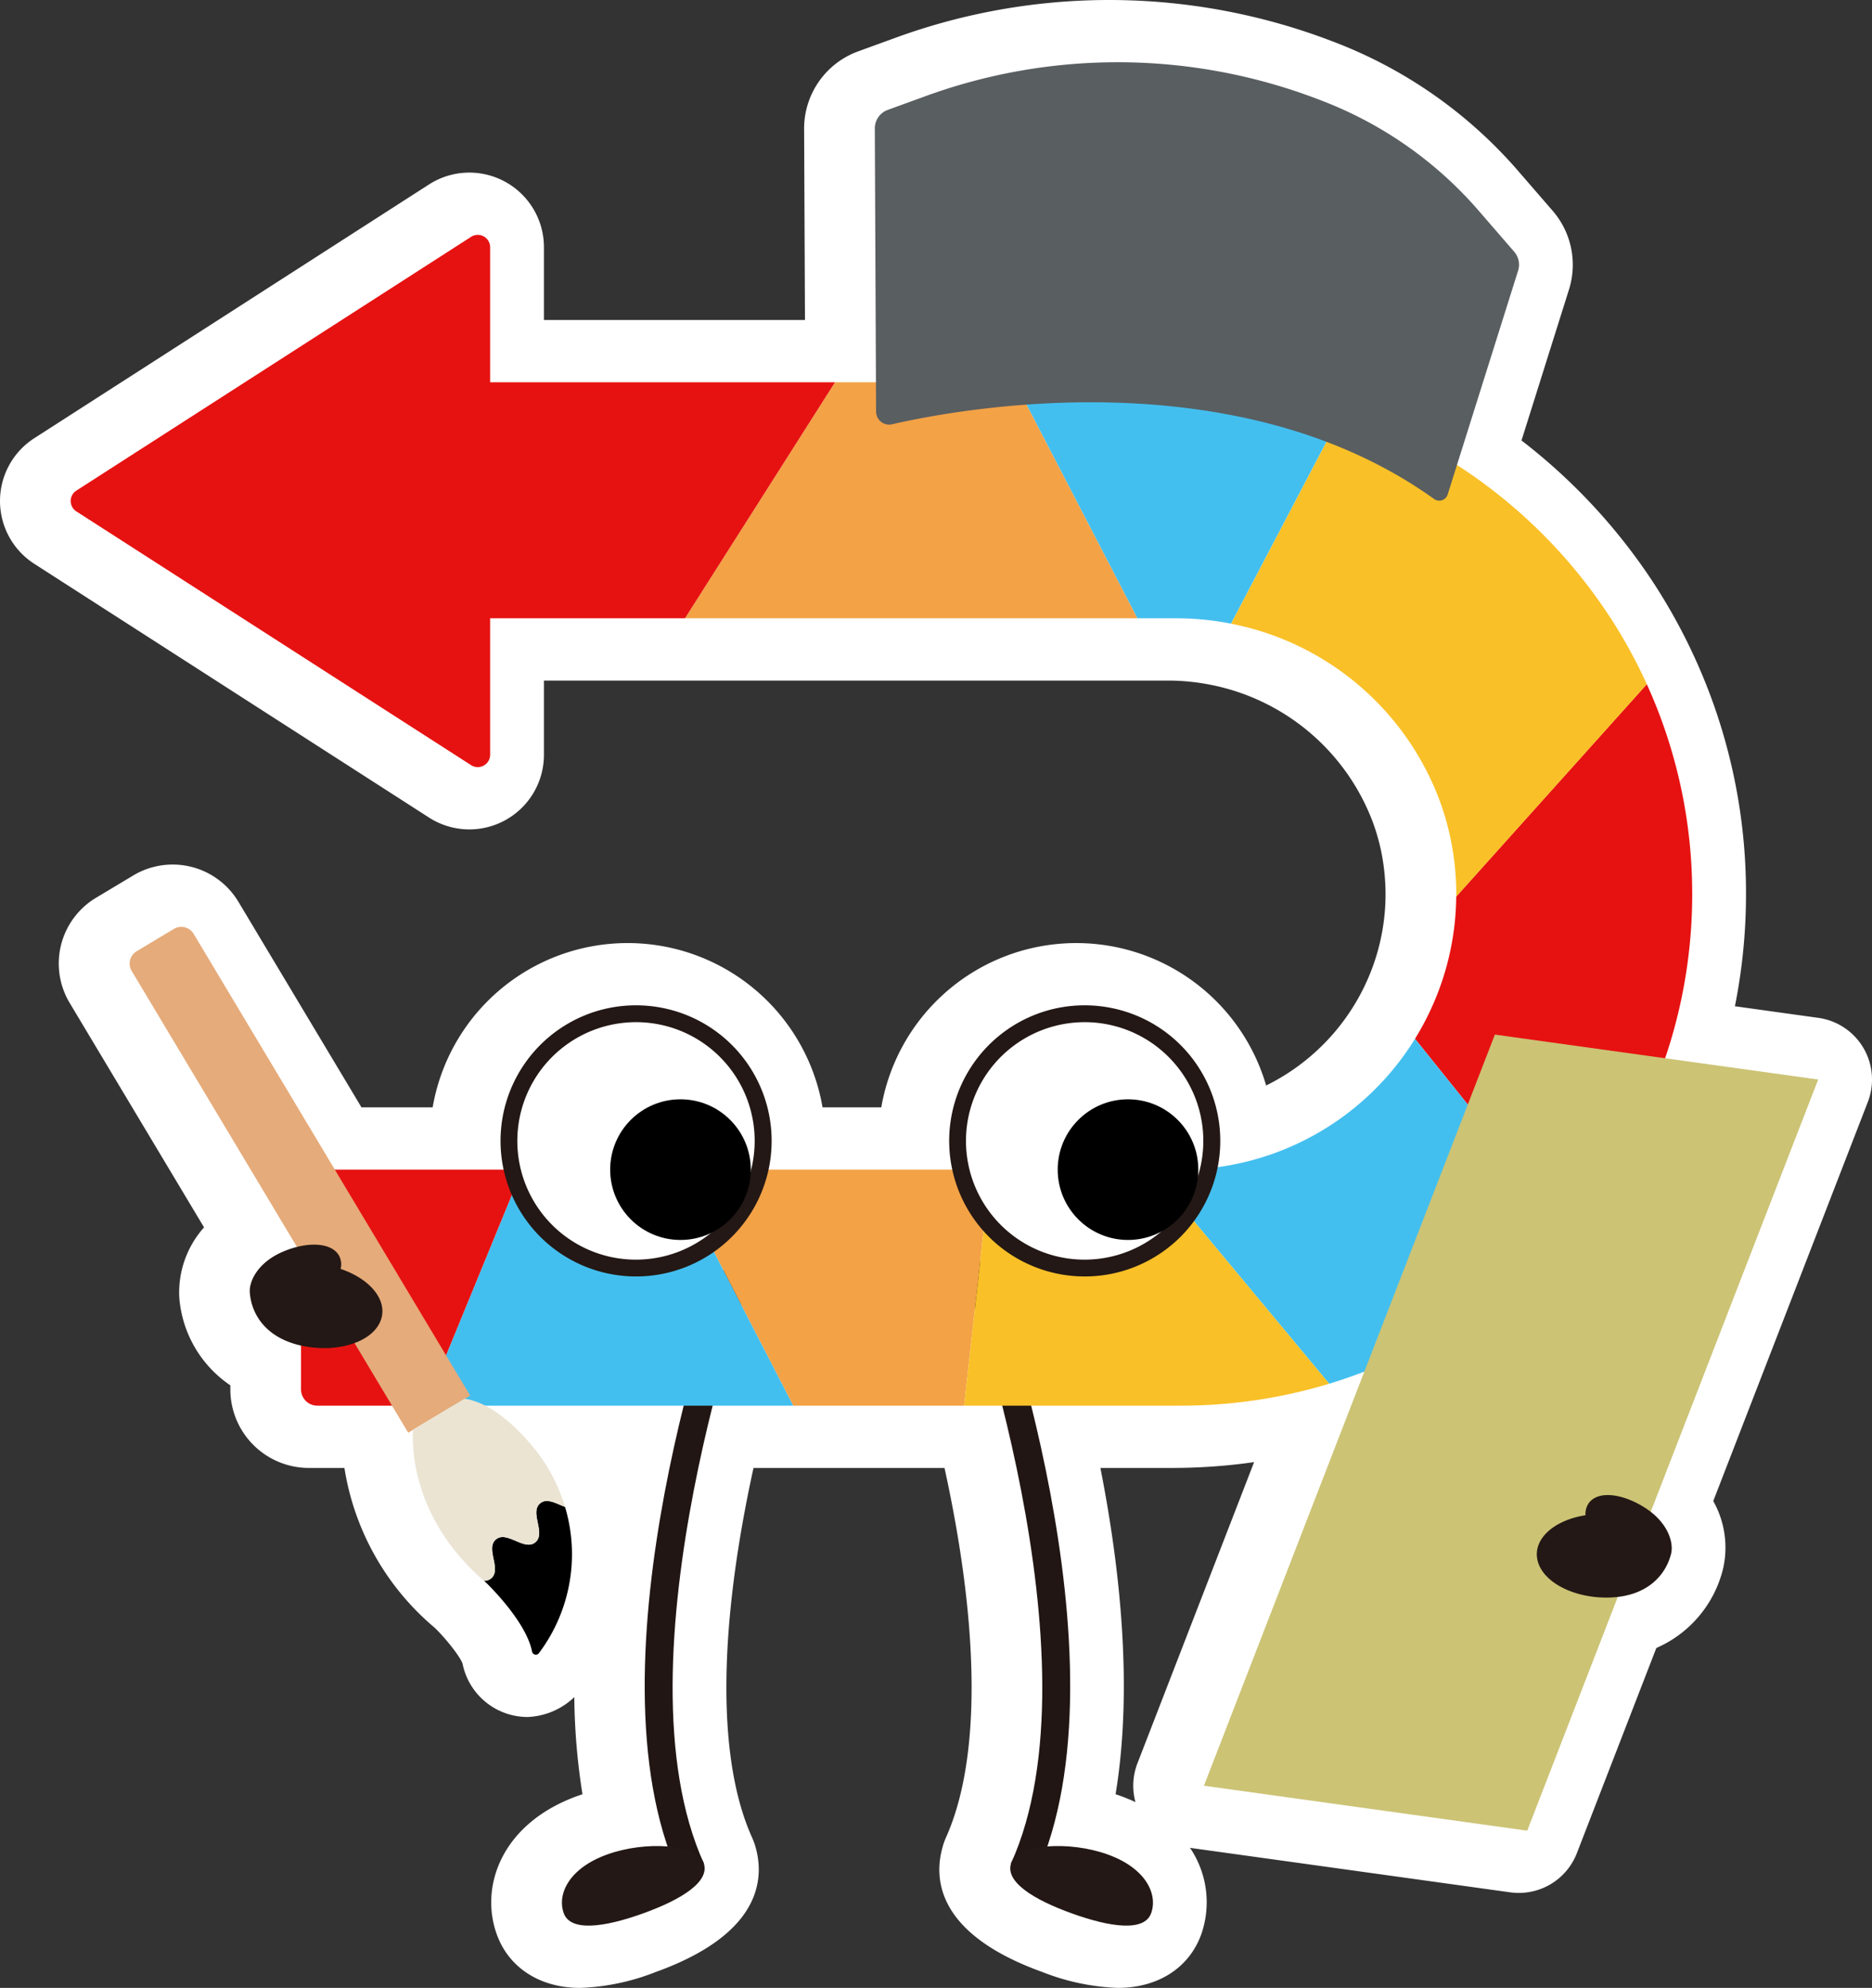 <svg xmlns="http://www.w3.org/2000/svg" width="313.9" height="333.219" viewBox="0 0 313.9 333.219"><rect x="0" y="0" width="313.9" height="333.219" fill="#333333" stroke="none"/><path d="M275.382 253.425l28.079-72.47-25.675-3.567a85.587 85.587 0 004.548-28.039 84.9 84.9 0 00-14.013-46.249 87.079 87.079 0 00-25.431-25.144l10.261-32.6a3.3 3.3 0 00-.652-3.149l-5.964-6.888a65.992 65.992 0 00-26.25-18.419l-.568-.218a94.137 94.137 0 00-65.925-.57l-6.349 2.311a3.3 3.3 0 00-2.17 3.113l.191 42.535H80.771V41.448a2.073 2.073 0 00-3.194-1.748L11.391 82.236a2.073 2.073 0 000 3.488l49.632 31.9s.787.5 1.454.934l15.1 9.7a2.073 2.073 0 003.194-1.744v-22.873h115.035a47.2 47.2 0 0144.253 30.759 45.382 45.382 0 012.711 15v.896a45.836 45.836 0 01-2.906 15.67 46.345 46.345 0 01-27.575 27.334 45.813 45.813 0 01-9.525 2.342 22.729 22.729 0 10-44.5.419h-30.821a22.729 22.729 0 10-44.41 0H54.7l-23.676-39.53a2.409 2.409 0 00-3.3-.829l-6.254 3.746a2.408 2.408 0 00-.828 3.3l27.726 46.292a15.5 15.5 0 00-2.26.739c-4.315 1.818-5.771 5.013-5.633 6.872.275 3.712 2.745 7.587 8.593 8.892v7.357a2.723 2.723 0 002.722 2.722h12.5l2.708 4.521.873-.523s-1.571 13.739 11.852 25.35c.113.1.219.2.334.295 0 0 6.711 6.381 7.735 11.558a.648.648 0 001.151.293l.1-.133a27.6 27.6 0 004.283-24.395 28.389 28.389 0 00-5.62-10.366 26.953 26.953 0 00-7.779-6.6h33.3c-5.271 21.244-10.2 51.783-2.7 73.887a25.17 25.17 0 00-10.114 1.339c-6.479 2.327-8.427 6.705-7.3 9.847s6.785 2.379 13.263.051c6.4-2.3 11.205-5.271 10.224-8.373l.016-.007c-.014-.031-.026-.063-.041-.094v-.006a.085.085 0 00-.006-.011c-9.548-21.228-4.057-54.42 1.515-76.633h48.559c5.572 22.213 11.063 55.405 1.515 76.633a.114.114 0 01-.006.011v.006c-.014.031-.026.063-.041.094l.016.007c-.981 3.1 3.82 6.072 10.224 8.373 6.479 2.327 12.135 3.09 13.263-.051s-.821-7.519-7.3-9.847a25.17 25.17 0 00-10.114-1.339c7.5-22.1 2.571-52.643-2.7-73.887h25.064a85.6 85.6 0 0024.9-3.678 82.725 82.725 0 005.9-2.042l-26.9 69.43 54.212 7.532 15.183-39.185c5.309-.62 8.091-3.836 8.934-7.235.408-1.646-.306-4.6-3.411-7.019zM72.9 236.606l1.642-.984z" fill="#fff"/><path d="M187.434 333.219a38.074 38.074 0 01-12.614-2.648c-17.853-6.414-18.267-15.743-16.759-20.975a10.6 10.6 0 01.553-1.569c5.838-12.979 5.719-34.784-.238-61.966H126.35c-5.957 27.18-6.08 48.977-.261 61.912a12.51 12.51 0 01.5 1.3c1.6 5.143 1.551 14.748-16.68 21.3a38.073 38.073 0 01-12.614 2.648c-6.745 0-11.979-3.362-14-8.994-2.9-8.063.844-18.62 13.594-23.2q.386-.139.781-.269a109.456 109.456 0 01-1.37-16.278 12.013 12.013 0 01-7.851 3.331 11.136 11.136 0 01-10.89-8.953c-.381-1.153-2.91-4.335-4.689-6.026a43.915 43.915 0 01-15.116-26.769h-5.969A13.176 13.176 0 0138.624 232.9v-.684a19.582 19.582 0 01-8.565-14.792 16.394 16.394 0 014.156-11.687l-22.534-37.624A12.847 12.847 0 0116.1 150.49l6.254-3.746a12.847 12.847 0 0117.622 4.418l20.637 34.457h11.935a33.171 33.171 0 0165.379 0h9.85a33.172 33.172 0 0164.532-3.665 35.9 35.9 0 0017.774-19.65 35.46 35.46 0 002.246-12.115 36.534 36.534 0 00-.6-6.829 34.92 34.92 0 00-1.481-5.408 36.594 36.594 0 00-27.259-23.167 37.034 37.034 0 00-7.18-.705h-104.6v12.434a12.508 12.508 0 01-19.278 10.524L5.747 94.506a12.512 12.512 0 010-21.05l66.186-42.534a12.508 12.508 0 0119.276 10.526v12.19h43.77l-.144-32.049a13.77 13.77 0 019.038-12.969l6.348-2.311a104.576 104.576 0 0173.235.633 77.309 77.309 0 0130.966 21.544l5.964 6.887a13.826 13.826 0 012.717 13.12l-7.976 25.339a97.882 97.882 0 0121.907 23.521 95.985 95.985 0 017.188 13.009 94.662 94.662 0 018.55 38.926 95.956 95.956 0 01-1.858 19.384l13.983 1.943a10.439 10.439 0 018.3 14.111l-25.916 66.886a15.9 15.9 0 011.646 11.344 19.54 19.54 0 01-11.189 13.286l-13.326 34.392a10.439 10.439 0 01-11.17 6.568l-53.7-7.46.022.034a16.266 16.266 0 011.869 14.448c-2.02 5.632-7.254 8.995-13.999 8.995zm-.372-32.463q.395.13.782.269 1.325.476 2.551 1.054a10.438 10.438 0 01.337-6.518l19.557-50.474a96.831 96.831 0 01-13.725.975h-12.048c3.367 17.115 5.458 37.069 2.545 54.694zm27.9-9.949l32.966 4.58 12.2-31.479a10.44 10.44 0 015.9-5.937 10.463 10.463 0 01-.375-8.317l23.315-60.174-12.613-1.753a10.439 10.439 0 01-8.448-13.7 75.047 75.047 0 003.994-24.622 73.92 73.92 0 00-6.675-30.4 75.034 75.034 0 00-5.618-10.169 77.018 77.018 0 00-22.379-22.12 10.439 10.439 0 01-4.294-11.9l9.063-28.795-3.353-3.873a55.744 55.744 0 00-22.1-15.5 83.716 83.716 0 00-59.182-.724l-1.628.593.165 37.513a10.439 10.439 0 01-10.439 10.485h-64.69a10.439 10.439 0 01-10.439-10.439v-7.309L27.985 83.98l42.347 27.214v-7.553A10.439 10.439 0 0180.771 93.2h115.035a57.634 57.634 0 0154.067 37.637 55.825 55.825 0 013.335 18.452v1.1a56.255 56.255 0 01-3.566 19.217 56.781 56.781 0 01-33.785 33.5 56.408 56.408 0 01-11.7 2.877 10.439 10.439 0 01-11.639-12.36 12.291 12.291 0 10-24.055.224 10.439 10.439 0 01-10.2 12.648h-30.82a10.439 10.439 0 01-10.2-12.648 12.29 12.29 0 10-24.006 0 10.439 10.439 0 01-10.2 12.648H58.486a10.439 10.439 0 01-3.848 10.887 9.591 9.591 0 014.856 7.8h4.789a10.432 10.432 0 015.128 1.346 10.417 10.417 0 017.82-.993 10.436 10.436 0 012.7-.353h33.3a10.433 10.433 0 012.426.286 10.443 10.443 0 012.43-.286h48.559a10.442 10.442 0 012.43.286 10.433 10.433 0 012.426-.286h25.064a75.214 75.214 0 0021.872-3.228 74.33 74.33 0 005.172-1.792 10.439 10.439 0 0113.492 13.51z" fill="#fff"/><path d="M173.744 314.278l-4.22-1.912c15.447-34.09-8.114-99.27-8.354-99.925l4.35-1.594c1.006 2.744 24.454 67.614 8.224 103.432z" fill="#211613"/><path d="M193.027 320.695c-1.129 3.141-6.785 2.379-13.263.051s-11.327-5.339-10.2-8.48 9.684-3.745 16.162-1.418 8.43 6.705 7.301 9.847z" fill="#231815"/><path d="M113.811 314.278l4.22-1.912c-15.447-34.09 8.114-99.27 8.354-99.925l-4.35-1.594c-1.006 2.744-24.454 67.614-8.224 103.432z" fill="#211613"/><path d="M94.528 320.695c1.129 3.141 6.785 2.379 13.263.051s11.327-5.339 10.2-8.48-9.684-3.745-16.162-1.418-8.429 6.705-7.301 9.847z" fill="#231815"/><path d="M283.749 149.349a84.731 84.731 0 00-7.612-34.663l-31.955 35.6a45.847 45.847 0 01-2.906 15.67 46.5 46.5 0 01-4.006 8.172l25.551 31.823a86.421 86.421 0 007.514-10.082 85.4 85.4 0 0013.415-46.522z" fill="#e61211"/><path d="M97.326 196.057h-9.75l-16.247 39.565h61.7l-20.414-39.565z" fill="#43bfef"/><path d="M80.185 196.057H53.2a2.723 2.723 0 00-2.723 2.723v34.12a2.722 2.722 0 002.722 2.722h18.13l16.246-39.565h-7.39z" fill="#e61211"/><path d="M133.925 196.057h-21.313l20.414 39.565h28.634l4.419-39.565z" fill="#f3a246"/><path d="M197.179 64.076h-27.008l20.539 39.565h6.51a47.366 47.366 0 019.208.9l18.8-35.823a87.256 87.256 0 00-28.049-4.642zM213.7 193.3a45.911 45.911 0 01-15.723 2.76h-4.963l29.868 35.887a85.39 85.39 0 0024.818-12.242 86.05 86.05 0 0015.114-13.75L237.27 174.13a46.243 46.243 0 01-23.57 19.17z" fill="#43bfef"/><path d="M269.734 103.1a86.779 86.779 0 00-44.5-34.375l-18.8 35.823a46.936 46.936 0 0135.044 29.85 45.369 45.369 0 012.711 15v.896l31.955-35.6a85.223 85.223 0 00-6.4-11.587z" fill="#f9c027"/><path d="M140.018 64.076l-25.159 39.565h75.851l-20.539-39.565z" fill="#f3a246"/><path d="M119.518 64.076H82.185V41.447a2.073 2.073 0 00-3.194-1.747L12.805 82.236a2.073 2.073 0 000 3.488l49.633 31.9s.787.5 1.454.934l15.1 9.7a2.073 2.073 0 003.194-1.744v-22.873h32.674l25.159-39.565h-20.5z" fill="#e61211"/><path d="M190.164 196.057h-24.085l-4.419 39.565h36.318a85.6 85.6 0 0024.9-3.678l-29.868-35.887h-2.85z" fill="#f9c027"/><path d="M201.879 299.331l54.212 7.532 48.784-125.909-54.212-7.532z" fill="#ccc375"/><path d="M22.91 159.454l6.255-3.748a2.41 2.41 0 013.305.829l46.37 77.404-10.388 6.224-46.37-77.405a2.41 2.41 0 01.827-3.304z" fill="#e5ab7a"/><path d="M90.587 251.988c-1.852 1.512 1.024 5.035-.828 6.547s-4.73-2.011-6.584-.5 1.021 5.038-.834 6.552a1.72 1.72 0 01-1.2.381c.113.1.219.2.334.295 0 0 6.711 6.381 7.735 11.558a.648.648 0 001.151.293l.1-.133a27.6 27.6 0 004.283-24.395c-1.453-.532-3-1.54-4.154-.6z"/><path d="M81.137 264.97a1.72 1.72 0 001.2-.381c1.855-1.514-1.021-5.038.834-6.552s4.73 2.011 6.584.5-1.024-5.035.828-6.547c1.153-.941 2.7.067 4.154.6a28.391 28.391 0 00-5.619-10.366c-3.073-3.61-7.047-7.131-11.214-7.77l-8.63 5.169s-1.562 13.738 11.859 25.349z" fill="#ebe4d3"/><path d="M50.8 225.619c-6.085-1.23-8.633-5.188-8.913-8.968-.138-1.859 1.318-5.054 5.633-6.872 4.029-1.7 8.123-1.552 9.353.744a3.118 3.118 0 01.246 2.18c4.864 1.634 7.826 5.13 6.8 8.4-1.163 3.723-7.038 5.743-13.123 4.513zm219.112 42.165c6.205-.189 9.383-3.661 10.3-7.34.449-1.809-.449-5.2-4.4-7.722-3.686-2.351-7.746-2.9-9.345-.84a3.118 3.118 0 00-.61 2.107c-5.07.792-8.577 3.74-8.121 7.138.52 3.865 5.971 6.845 12.177 6.657z" fill="#231815"/><path d="M149.579 71.119c11.5-2.638 57.749-11.208 90.883 12.517a1.481 1.481 0 002.285-.745l11.816-37.537a3.3 3.3 0 00-.653-3.149l-5.964-6.888A65.994 65.994 0 00221.7 16.9l-.567-.218a94.137 94.137 0 00-65.925-.57l-6.349 2.311a3.3 3.3 0 00-2.17 3.113l.212 47.445a2.191 2.191 0 002.678 2.138z" fill="#595e61"/><circle cx="21.314" cy="21.314" r="21.314" transform="translate(85.338 169.932)" fill="#fff"/><path d="M106.652 168.517a22.723 22.723 0 0116.072 38.8 22.729 22.729 0 11-24.919-37.013 22.588 22.588 0 018.847-1.787zm0 42.629a19.905 19.905 0 007.746-38.236 19.905 19.905 0 00-15.491 36.673 19.774 19.774 0 007.745 1.563z" fill="#231815"/><circle cx="21.314" cy="21.314" r="21.314" transform="translate(160.567 169.932)" fill="#fff"/><path d="M181.881 168.517a22.723 22.723 0 0116.072 38.8 22.729 22.729 0 11-24.919-37.013 22.588 22.588 0 018.847-1.787zm0 42.629a19.905 19.905 0 007.746-38.236 19.905 19.905 0 00-15.491 36.673 19.774 19.774 0 007.745 1.563z" fill="#231815"/><circle cx="11.789" cy="11.789" r="11.789" transform="translate(177.357 184.269)"/><circle cx="11.789" cy="11.789" r="11.789" transform="translate(102.314 184.269)"/></svg>